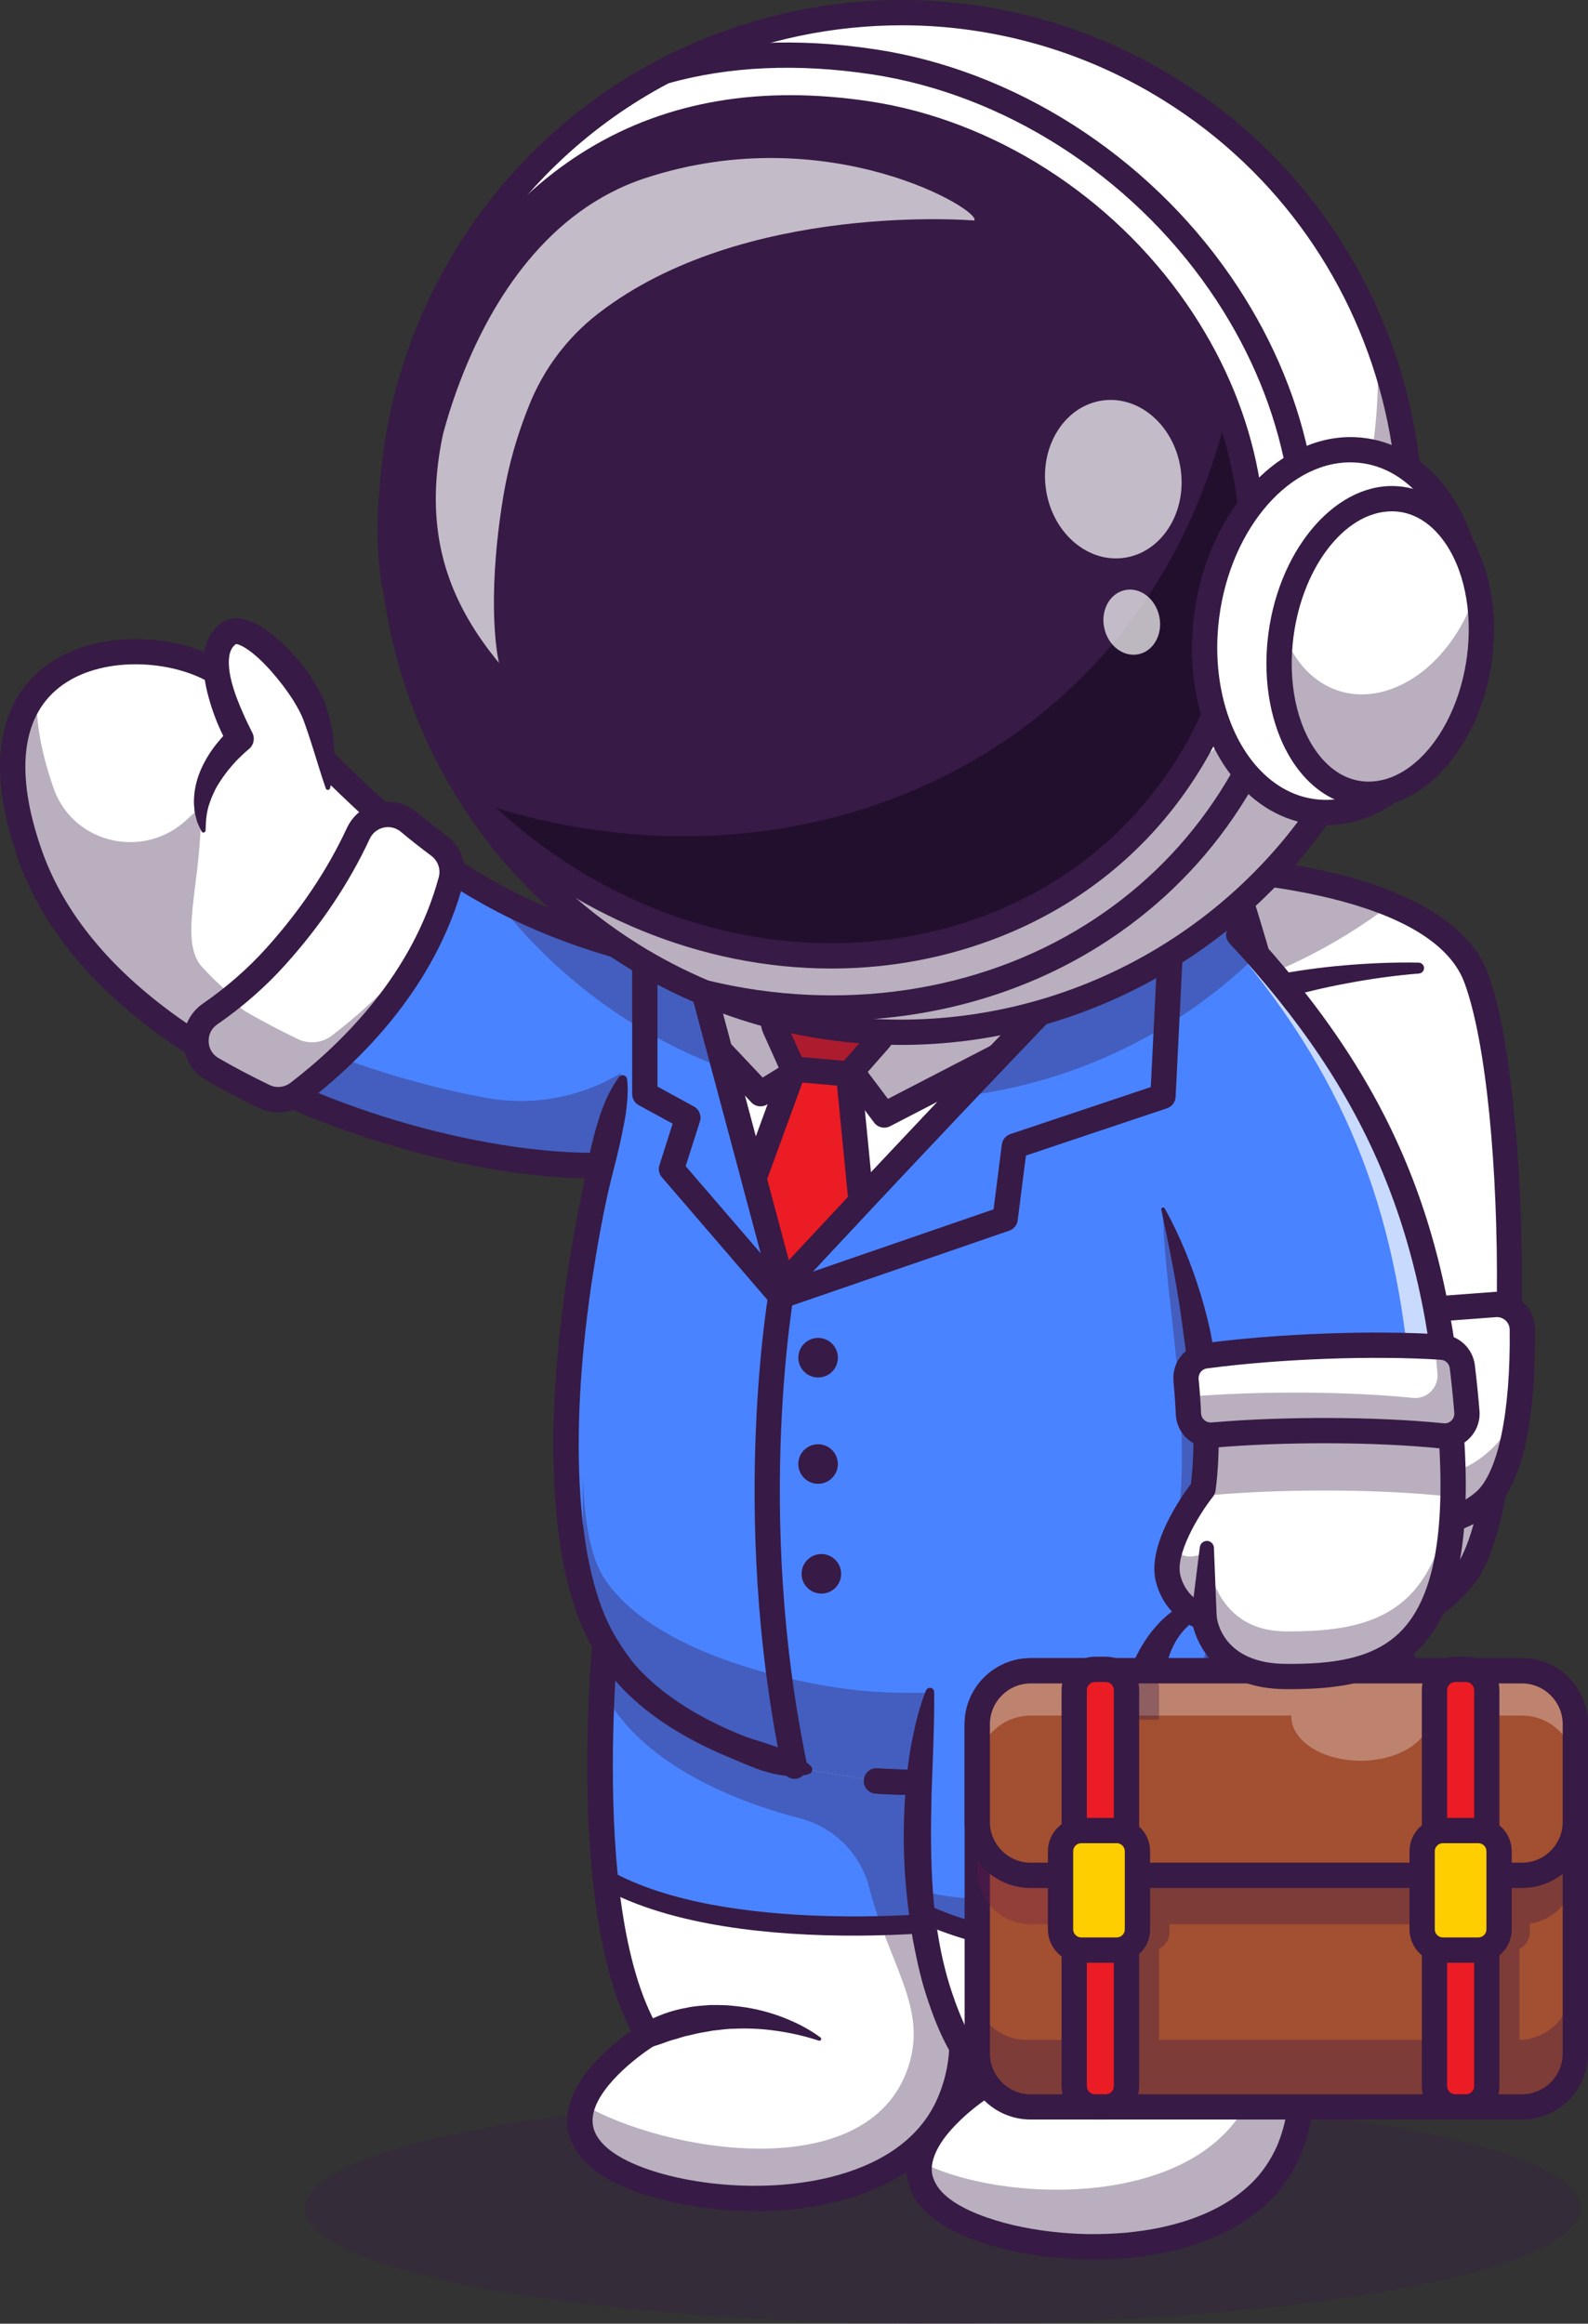 <svg width="41" height="60" viewBox="0 0 41 60" fill="none" xmlns="http://www.w3.org/2000/svg">
<rect x="0" y="0" width="41" height="60" fill="#333333" stroke="none"/>
<g opacity="0.3">
<path d="M24.34 60C33.438 60 40.813 58.667 40.813 57.022C40.813 55.377 33.438 54.043 24.34 54.043C15.242 54.043 7.866 55.377 7.866 57.022C7.866 58.667 15.242 60 24.34 60Z" fill="#371A45"/>
</g>
<path d="M18.591 24.983L17.04 29.899C14.661 30.571 8.709 29.502 4.603 26.671C2.833 25.451 1.406 23.902 0.757 22.025C-1.142 16.533 3.768 16.199 5.658 17.392C7.129 18.32 8.214 19.553 9.539 20.773C11.441 22.523 13.841 24.243 18.591 24.983V24.983Z" fill="white"/>
<g opacity="0.35">
<path d="M17.569 28.222L17.04 29.898C14.661 30.57 8.709 29.502 4.603 26.671C2.833 25.451 1.406 23.902 0.757 22.025C0.053 19.988 0.285 18.661 0.952 17.858C0.913 18.53 1.035 19.346 1.374 20.325C1.384 20.354 1.394 20.383 1.406 20.413C1.943 21.815 3.752 22.19 4.836 21.152C5.046 20.952 5.187 20.851 5.188 20.945C5.199 22.82 4.603 24.295 5.22 24.971C8.54 28.612 15.135 28.845 17.569 28.222Z" fill="#371A45"/>
</g>
<path d="M18.591 24.983L17.876 27.247L17.04 29.898C16.629 30.015 16.111 30.079 15.514 30.091C12.659 30.149 7.999 29.013 4.604 26.671C7.387 25.288 8.847 22.561 9.539 20.773C10.426 21.589 11.422 22.399 12.714 23.107C13.885 23.747 15.299 24.302 17.096 24.703C17.567 24.808 18.065 24.901 18.591 24.984L18.591 24.983Z" fill="#4A83FF"/>
<g opacity="0.35">
<path d="M18.591 24.983L17.04 29.899C14.661 30.571 8.709 29.502 4.603 26.671C5.041 26.454 5.446 26.203 5.82 25.928C7.945 27.145 10.389 27.95 12.538 28.345C15.025 28.803 17.463 27.336 18.224 24.923C18.345 24.944 18.467 24.964 18.591 24.983L18.591 24.983Z" fill="#371A45"/>
</g>
<path d="M15.28 30.426C12.995 30.426 9.878 29.71 7.208 28.5C6.184 28.036 5.245 27.51 4.417 26.938C2.407 25.553 1.072 23.936 0.449 22.132C-0.528 19.305 0.273 17.913 1.117 17.243C2.42 16.209 4.607 16.342 5.833 17.116C6.937 17.813 7.813 18.662 8.74 19.561C9.07 19.881 9.411 20.211 9.765 20.537C10.441 21.159 11.044 21.648 11.663 22.074C13.575 23.395 15.793 24.217 18.641 24.661C18.819 24.689 18.941 24.855 18.913 25.034C18.886 25.212 18.72 25.334 18.541 25.306C15.592 24.846 13.288 23.99 11.292 22.611C10.648 22.167 10.022 21.66 9.323 21.017C8.963 20.686 8.619 20.352 8.286 20.029C7.384 19.155 6.532 18.329 5.484 17.668C4.47 17.027 2.593 16.905 1.523 17.755C0.549 18.527 0.391 19.967 1.066 21.918C1.643 23.588 2.895 25.096 4.788 26.401C5.584 26.951 6.489 27.457 7.477 27.905C11.182 29.585 15.204 30.078 16.951 29.584C17.125 29.535 17.305 29.636 17.354 29.81C17.403 29.983 17.302 30.163 17.129 30.212C16.618 30.357 15.989 30.426 15.28 30.426H15.28Z" fill="#371A45"/>
<path d="M11.644 22.733C10.971 25.223 9.235 27.039 7.697 28.219C7.444 28.413 7.104 28.448 6.817 28.31C6.361 28.091 5.914 27.855 5.479 27.604C4.946 27.296 4.916 26.533 5.423 26.183C6.007 25.779 6.589 25.289 7.124 24.695C8.172 23.528 8.835 22.415 9.249 21.522C9.483 21.018 10.128 20.871 10.555 21.226C10.801 21.43 11.057 21.632 11.325 21.831C11.605 22.039 11.735 22.396 11.643 22.733L11.644 22.733Z" fill="white"/>
<g opacity="0.35">
<path d="M11.122 24.145C10.285 25.923 8.927 27.275 7.698 28.219C7.445 28.413 7.103 28.448 6.817 28.31C6.362 28.09 5.914 27.855 5.479 27.603C4.946 27.295 4.917 26.532 5.423 26.182C5.619 26.047 5.815 25.901 6.008 25.745C6.077 25.897 6.191 26.032 6.351 26.124C6.786 26.375 7.234 26.61 7.689 26.83C7.977 26.968 8.317 26.933 8.57 26.739C9.432 26.077 10.358 25.214 11.122 24.145V24.145Z" fill="#371A45"/>
</g>
<path d="M7.184 28.721C7.012 28.721 6.838 28.682 6.675 28.604C6.205 28.378 5.748 28.137 5.316 27.887C4.969 27.686 4.752 27.326 4.735 26.923C4.719 26.52 4.907 26.143 5.238 25.914C5.852 25.49 6.404 25.006 6.881 24.476C7.755 23.504 8.453 22.464 8.954 21.385C9.108 21.051 9.403 20.813 9.761 20.733C10.117 20.652 10.483 20.741 10.764 20.974C11.02 21.188 11.267 21.382 11.519 21.569C11.912 21.861 12.085 22.351 11.959 22.818C11.243 25.468 9.354 27.359 7.896 28.478C7.686 28.639 7.437 28.721 7.184 28.721L7.184 28.721ZM10.018 21.357C9.98 21.357 9.942 21.361 9.904 21.369C9.745 21.405 9.614 21.511 9.545 21.66C9.017 22.798 8.284 23.892 7.366 24.912C6.855 25.48 6.264 25.998 5.609 26.451C5.461 26.553 5.38 26.715 5.387 26.897C5.394 27.077 5.487 27.232 5.642 27.321C6.06 27.563 6.503 27.796 6.958 28.015C7.136 28.101 7.343 28.079 7.499 27.96C8.877 26.902 10.661 25.121 11.329 22.647C11.384 22.441 11.306 22.224 11.13 22.093C10.869 21.899 10.613 21.697 10.347 21.476C10.253 21.398 10.137 21.357 10.018 21.357V21.357Z" fill="#371A45"/>
<path d="M37.815 40.687C35.939 43.134 31.053 42.286 31.053 42.286L31.01 25.746L31.002 22.405C31.002 22.405 33.789 22.479 35.907 23.355C36.927 23.776 37.792 24.384 38.115 25.258C39.241 28.297 39.357 38.675 37.816 40.687L37.815 40.687Z" fill="white"/>
<g opacity="0.35">
<path d="M38.959 32.159C39.024 35.786 38.681 39.556 37.816 40.686C35.939 43.134 31.053 42.286 31.053 42.286L31.002 22.406C31.002 22.406 31.054 22.407 31.149 22.412L31.188 37.913C31.188 37.913 36.075 38.761 37.951 36.313C38.459 35.649 38.787 34.078 38.958 32.159H38.959Z" fill="#371A45"/>
</g>
<path d="M32.976 42.758C31.896 42.758 31.079 42.622 30.997 42.608C30.82 42.577 30.701 42.408 30.732 42.23C30.762 42.053 30.931 41.934 31.109 41.964C31.155 41.972 35.823 42.749 37.556 40.488C38.985 38.624 38.953 28.461 37.809 25.372C36.901 22.92 31.052 22.733 30.993 22.731C30.813 22.726 30.671 22.576 30.676 22.396C30.681 22.216 30.832 22.077 31.011 22.079C31.27 22.086 37.36 22.281 38.421 25.145C38.966 26.617 39.316 29.918 39.292 33.36C39.279 35.162 39.135 39.502 38.074 40.885C36.882 42.441 34.623 42.758 32.976 42.758H32.976Z" fill="#371A45"/>
<path d="M38.6 33.684L35.27 33.934C34.972 33.957 34.728 34.177 34.674 34.47C34.48 35.545 34.16 38.051 35.205 38.878C36.072 39.565 37.48 39.484 38.306 38.786C39.228 38.004 39.319 35.546 39.304 34.33C39.299 33.951 38.977 33.656 38.6 33.684L38.6 33.684Z" fill="white"/>
<g opacity="0.35">
<path d="M34.675 34.47C34.48 35.545 34.16 38.051 35.205 38.878C36.073 39.565 37.481 39.484 38.306 38.785C38.873 38.304 39.126 37.19 39.233 36.12C39.083 36.654 38.847 37.088 38.554 37.373C36.876 39.005 35.623 37.081 35.623 37.081C35.623 37.081 35.406 37.548 35.232 37.574C34.508 37.685 34.658 35.415 34.762 34.243C34.72 34.31 34.689 34.387 34.675 34.47H34.675Z" fill="#371A45"/>
</g>
<path d="M36.672 39.681C36.065 39.681 35.465 39.5 35.002 39.134C33.859 38.228 34.105 35.787 34.353 34.412C34.433 33.973 34.8 33.642 35.245 33.609L38.575 33.359C38.844 33.339 39.113 33.432 39.312 33.614C39.511 33.796 39.627 34.056 39.63 34.325C39.651 36.026 39.474 38.223 38.516 39.035C38.009 39.464 37.337 39.681 36.672 39.681H36.672ZM38.624 34.01L35.294 34.26C35.145 34.271 35.022 34.382 34.996 34.528C34.623 36.592 34.776 38.122 35.407 38.622C36.132 39.196 37.363 39.156 38.095 38.536C38.674 38.046 39.004 36.475 38.978 34.334C38.977 34.242 38.939 34.157 38.871 34.095C38.804 34.033 38.716 34.003 38.624 34.01V34.01Z" fill="#371A45"/>
<path d="M35.92 36.397C35.957 36.815 35.955 37.214 35.983 37.609C36.008 38.003 36.052 38.393 36.149 38.758C36.245 39.123 36.396 39.463 36.624 39.72C36.849 39.978 37.151 40.141 37.49 40.222H37.491C37.666 40.264 37.774 40.44 37.733 40.616C37.691 40.791 37.515 40.899 37.34 40.858C37.333 40.856 37.325 40.854 37.318 40.852C37.1 40.784 36.885 40.689 36.69 40.56C36.494 40.431 36.32 40.268 36.178 40.085C35.894 39.717 35.745 39.286 35.662 38.87C35.58 38.45 35.561 38.032 35.56 37.623C35.559 37.214 35.585 36.807 35.575 36.421V36.417C35.573 36.322 35.648 36.242 35.744 36.239C35.835 36.237 35.912 36.307 35.92 36.397Z" fill="#371A45"/>
<path d="M36.633 25.138C36.327 25.161 36.014 25.197 35.706 25.239C35.398 25.281 35.091 25.331 34.785 25.389C34.48 25.445 34.176 25.509 33.876 25.582C33.575 25.653 33.279 25.738 32.985 25.826L32.979 25.827C32.806 25.879 32.624 25.781 32.573 25.608C32.521 25.435 32.619 25.252 32.792 25.201C32.802 25.198 32.813 25.195 32.823 25.193C33.139 25.131 33.455 25.074 33.772 25.032C34.089 24.987 34.406 24.952 34.723 24.925C35.04 24.898 35.357 24.878 35.674 24.866C35.992 24.854 36.307 24.849 36.628 24.856C36.706 24.857 36.768 24.922 36.766 24.999C36.765 25.072 36.708 25.131 36.637 25.137L36.633 25.137L36.633 25.138Z" fill="#371A45"/>
<g opacity="0.35">
<path d="M35.907 23.355C34.447 24.465 32.78 25.277 31.01 25.746L31.002 22.405C31.002 22.405 33.789 22.479 35.907 23.355Z" fill="#371A45"/>
</g>
<path d="M24.508 54.304C23.084 57.606 16.986 57.062 15.448 55.696C13.872 54.295 16.721 52.546 16.721 52.546C16.126 51.533 15.8 50.091 15.638 48.57C15.452 46.845 15.475 45.02 15.546 43.612C15.618 42.16 15.743 41.15 15.743 41.15L24.73 36.284C24.724 38.114 24.418 39.679 24.144 40.933C23.56 43.599 23.598 45.65 23.834 47.325C23.949 48.138 24.11 48.863 24.27 49.526C24.721 51.4 25.161 52.788 24.508 54.304Z" fill="white"/>
<path d="M23.834 47.325C23.949 48.138 24.11 48.863 24.27 49.526C20.235 50.234 17.148 49.243 15.638 48.57C15.452 46.845 15.475 45.02 15.546 43.612C15.618 42.16 15.743 41.15 15.743 41.15L24.73 36.284C24.724 38.114 24.418 39.679 24.144 40.933C23.56 43.599 23.598 45.65 23.834 47.325Z" fill="#4A83FF"/>
<g opacity="0.35">
<path d="M24.025 41.51C23.989 41.699 23.956 41.885 23.925 42.068C23.955 41.885 23.988 41.699 24.025 41.51Z" fill="#371A45"/>
</g>
<path d="M19.499 57.091C17.678 57.091 15.964 56.59 15.232 55.94C14.804 55.559 14.609 55.118 14.652 54.628C14.739 53.647 15.782 52.799 16.292 52.44C14.486 48.909 15.379 41.435 15.419 41.111C15.441 40.932 15.604 40.804 15.783 40.827C15.962 40.849 16.089 41.012 16.067 41.191C16.057 41.27 15.113 49.169 17.003 52.381C17.093 52.534 17.044 52.731 16.892 52.824C16.473 53.083 15.37 53.921 15.302 54.686C15.278 54.963 15.397 55.213 15.665 55.451C16.536 56.225 19.124 56.732 21.284 56.252C22.307 56.024 23.645 55.479 24.208 54.174C24.761 52.892 24.472 51.716 24.071 50.088C23.537 47.918 22.873 45.217 23.825 40.864C24.122 39.505 24.398 38.01 24.404 36.283C24.404 36.103 24.55 35.957 24.73 35.957H24.731C24.911 35.958 25.057 36.104 25.056 36.285C25.05 38.074 24.767 39.61 24.462 41.004C23.543 45.208 24.187 47.828 24.705 49.932C25.12 51.618 25.448 52.95 24.808 54.433C24.276 55.666 23.106 56.516 21.425 56.889C20.796 57.029 20.141 57.092 19.499 57.092V57.091Z" fill="#371A45"/>
<path d="M22.029 49.98C20.047 49.98 17.343 49.759 15.512 48.729C15.394 48.663 15.353 48.514 15.419 48.396C15.485 48.278 15.634 48.236 15.752 48.302C18.752 49.989 24.477 49.376 24.534 49.37C24.669 49.355 24.79 49.451 24.805 49.586C24.82 49.72 24.723 49.841 24.588 49.856C24.488 49.867 23.442 49.98 22.029 49.98Z" fill="#371A45"/>
<g opacity="0.35">
<path d="M15.411 33.194C15.2 35.1 15.077 36.751 15.051 38.129C15.017 36.846 15.141 35.19 15.411 33.194Z" fill="#371A45"/>
</g>
<g opacity="0.35">
<path d="M34.317 35.567C34.308 34.827 34.263 34.032 34.18 33.191C34.283 34.046 34.328 34.842 34.317 35.567Z" fill="#371A45"/>
</g>
<path d="M22.63 45.986C25.86 46.213 28.315 45.211 29.155 44.837C31.312 43.877 32.97 42.134 33.781 39.835C35.034 36.283 34.133 28.432 30.732 19.518L19.676 18.814C14.645 28.432 13.528 38.953 15.601 42.414C15.81 42.763 16.04 43.099 16.328 43.397C17.513 44.621 19.388 45.342 20.905 45.704" fill="white"/>
<path d="M34.285 37.005C34.218 38.124 34.048 39.077 33.781 39.835C32.97 42.134 31.311 43.877 29.154 44.837C28.314 45.21 25.86 46.213 22.629 45.986L20.904 45.704C19.388 45.343 17.513 44.621 16.328 43.397C16.04 43.099 15.811 42.762 15.602 42.413C14.344 40.313 14.261 35.613 15.514 30.091C15.777 28.93 15.966 27.78 16.35 26.563C16.539 25.963 16.876 25.311 17.096 24.702C17.798 22.747 18.656 20.762 19.675 18.814L30.731 19.518C31.404 21.282 31.98 23.004 32.459 24.659C32.46 24.661 32.46 24.662 32.46 24.663C33.888 29.588 34.472 33.922 34.285 37.005L34.285 37.005Z" fill="#4A83FF"/>
<path d="M16.192 27.87C16.206 27.989 16.208 28.104 16.205 28.218C16.203 28.332 16.193 28.444 16.182 28.555C16.162 28.777 16.116 28.993 16.073 29.209C15.99 29.641 15.876 30.066 15.77 30.493C15.663 30.92 15.577 31.352 15.498 31.784C15.417 32.216 15.347 32.651 15.28 33.085C15.025 34.822 14.881 36.581 14.966 38.323C15.011 39.191 15.113 40.059 15.334 40.883C15.446 41.293 15.585 41.694 15.777 42.058C15.871 42.234 15.985 42.422 16.102 42.595C16.22 42.769 16.345 42.933 16.482 43.084C17.044 43.688 17.77 44.164 18.541 44.535C18.734 44.628 18.93 44.715 19.13 44.796C19.329 44.878 19.536 44.939 19.742 45.003C19.948 45.068 20.151 45.14 20.35 45.229C20.45 45.275 20.549 45.323 20.645 45.384C20.741 45.446 20.838 45.509 20.93 45.598L20.933 45.602C20.982 45.649 20.983 45.728 20.936 45.777C20.92 45.793 20.9 45.804 20.879 45.81C20.634 45.876 20.4 45.871 20.174 45.838C19.948 45.803 19.728 45.742 19.515 45.661C19.302 45.581 19.094 45.487 18.883 45.401C18.672 45.314 18.463 45.222 18.257 45.122C17.435 44.724 16.647 44.219 15.998 43.522C15.837 43.343 15.693 43.154 15.562 42.961C15.431 42.767 15.314 42.576 15.199 42.361C14.977 41.939 14.825 41.497 14.704 41.053C14.465 40.162 14.361 39.257 14.314 38.356C14.226 36.552 14.375 34.758 14.635 32.988C14.702 32.546 14.774 32.104 14.857 31.665C14.896 31.445 14.939 31.226 14.984 31.007L15.111 30.348C15.194 29.909 15.285 29.471 15.416 29.043C15.542 28.614 15.701 28.193 15.982 27.811C16.02 27.759 16.093 27.748 16.145 27.786C16.171 27.805 16.187 27.834 16.191 27.865L16.192 27.87L16.192 27.87Z" fill="#371A45"/>
<path d="M23.585 46.346C23.266 46.346 22.94 46.335 22.606 46.312C22.427 46.299 22.291 46.143 22.304 45.963C22.316 45.784 22.471 45.648 22.652 45.661C25.4 45.854 27.633 45.157 29.022 44.539C31.129 43.601 32.71 41.892 33.473 39.726C34.57 36.616 34.071 29.269 30.501 19.83L19.655 19.14C19.475 19.128 19.338 18.973 19.35 18.793C19.362 18.613 19.517 18.477 19.696 18.488L30.752 19.192C30.88 19.2 30.991 19.282 31.036 19.401C34.237 27.789 35.464 36.044 34.089 39.943C33.265 42.28 31.559 44.124 29.287 45.135C27.999 45.708 26.019 46.346 23.585 46.346L23.585 46.346Z" fill="#371A45"/>
<path d="M23.585 46.346C23.266 46.346 22.94 46.335 22.607 46.312C22.427 46.299 22.291 46.143 22.304 45.963C22.317 45.783 22.471 45.648 22.652 45.66C25.401 45.853 27.633 45.157 29.022 44.538C31.128 43.601 32.709 41.892 33.473 39.726C34.682 36.297 33.772 29.194 31.154 21.632C31.095 21.462 31.185 21.276 31.355 21.217C31.525 21.158 31.711 21.248 31.77 21.418C34.434 29.112 35.344 36.383 34.088 39.943C33.264 42.28 31.559 44.123 29.287 45.135C27.998 45.708 26.018 46.346 23.584 46.346L23.585 46.346Z" fill="#371A45"/>
<path d="M21.137 52.69C20.777 52.572 20.407 52.488 20.039 52.437C19.671 52.383 19.303 52.367 18.942 52.384C18.761 52.384 18.583 52.416 18.405 52.432C18.229 52.467 18.053 52.487 17.881 52.534C17.796 52.558 17.707 52.569 17.623 52.596C17.539 52.624 17.454 52.649 17.369 52.672C17.282 52.694 17.2 52.727 17.116 52.758C17.032 52.787 16.948 52.816 16.861 52.841L16.83 52.85C16.658 52.902 16.476 52.804 16.425 52.631C16.38 52.48 16.449 52.322 16.583 52.251C16.943 52.058 17.333 51.907 17.739 51.84C17.94 51.794 18.146 51.787 18.35 51.771C18.452 51.768 18.555 51.773 18.657 51.775C18.759 51.775 18.86 51.785 18.961 51.796C19.365 51.834 19.76 51.924 20.134 52.06C20.508 52.198 20.865 52.373 21.183 52.609C21.204 52.624 21.209 52.654 21.193 52.675C21.181 52.691 21.16 52.697 21.141 52.691L21.137 52.69Z" fill="#371A45"/>
<g opacity="0.35">
<path d="M34.317 35.567C34.3 36.813 30.027 30.362 30.027 31.217C30.027 33.095 30.646 35.907 30.49 38.473C30.45 39.132 30.388 39.758 30.326 40.317C30.187 41.567 29.85 42.489 29.155 42.743C28.413 43.014 26.41 43.687 23.727 43.711C23.372 43.715 23.006 43.707 22.63 43.685C21.053 43.595 17.383 42.888 15.854 41.09C15.762 40.982 15.677 40.871 15.602 40.755C15.265 40.237 15.085 39.352 15.052 38.129C15.012 40.189 15.188 41.639 15.602 42.414C15.607 42.425 15.614 42.435 15.62 42.445C15.594 42.785 15.568 43.178 15.546 43.611C15.563 43.65 15.582 43.688 15.602 43.724C16.538 45.478 18.806 46.474 20.652 46.95C21.521 47.175 22.209 47.85 22.436 48.72C22.971 50.782 23.954 51.838 23.452 53.366C22.425 56.487 17.128 55.559 15.049 54.333C14.894 54.778 14.952 55.254 15.448 55.696C16.987 57.062 23.084 57.605 24.508 54.304C25.394 52.251 24.273 50.433 23.835 47.325C23.808 47.139 23.785 46.949 23.764 46.753C23.759 46.708 23.754 46.661 23.75 46.615C23.745 46.566 23.741 46.517 23.736 46.466C23.731 46.409 23.727 46.352 23.721 46.293C23.715 46.206 23.709 46.117 23.703 46.028C23.703 46.024 23.703 46.021 23.702 46.018C26.398 45.992 28.411 45.168 29.155 44.836C31.312 43.876 32.971 42.134 33.781 39.835C34.157 38.77 34.339 37.318 34.317 35.567H34.317Z" fill="#371A45"/>
</g>
<path d="M33.266 55.534C31.841 58.836 25.744 58.293 24.206 56.926C22.63 55.525 25.479 53.776 25.479 53.776C24.475 52.602 23.999 50.986 23.803 49.39C23.446 46.489 24.014 43.652 24.014 43.652L33.487 37.514C33.481 39.345 33.176 40.91 32.901 42.165C32.208 45.336 32.392 47.637 32.746 49.471C33.239 52.038 34.061 53.692 33.266 55.534Z" fill="white"/>
<path d="M32.901 42.165C32.208 45.336 32.392 47.637 32.746 49.471C27.293 51.382 23.892 49.441 23.803 49.39C23.446 46.489 24.014 43.652 24.014 43.652L27.618 40.836L33.487 37.514C33.481 39.345 33.176 40.91 32.901 42.165Z" fill="#4A83FF"/>
<g opacity="0.35">
<path d="M32.901 42.165C32.207 45.336 32.392 47.637 32.745 49.471C27.293 51.382 23.892 49.441 23.802 49.39C23.778 49.195 23.759 48.999 23.743 48.806C23.758 48.81 23.773 48.814 23.788 48.818C27.248 49.769 30.745 47.342 31.034 43.764C31.101 42.932 31.231 42.028 31.448 41.039C31.616 40.273 31.794 39.393 31.91 38.407L33.487 37.514C33.481 39.345 33.175 40.91 32.901 42.165Z" fill="#371A45"/>
</g>
<g opacity="0.35">
<path d="M32.901 42.183C31.237 49.791 34.628 52.393 33.265 55.554C31.841 58.855 25.743 58.312 24.205 56.945C23.792 56.578 23.683 56.187 23.748 55.81C25.817 56.903 31.003 57.09 32.302 54.079C32.771 52.992 29.937 50.878 29.918 48.515C29.902 46.535 30.456 44.512 31.036 42.946C31.503 41.686 31.79 37.763 34.311 36.389C34.276 37.733 34.108 38.869 33.809 39.75C33.664 39.797 33.5 39.844 33.32 39.892C33.206 40.741 33.048 41.507 32.9 42.183H32.901Z" fill="#371A45"/>
</g>
<path d="M24.12 43.692C24.126 44.573 24.082 45.438 24.052 46.301C24.031 47.164 24.025 48.026 24.089 48.882C24.119 49.31 24.174 49.735 24.251 50.154C24.327 50.574 24.427 50.988 24.559 51.39C24.691 51.79 24.842 52.185 25.04 52.552C25.235 52.921 25.463 53.268 25.727 53.584C25.844 53.723 25.825 53.931 25.686 54.047C25.675 54.057 25.664 54.065 25.652 54.073L25.65 54.074C25.525 54.153 25.388 54.25 25.262 54.346C25.135 54.443 25.011 54.545 24.894 54.652C24.661 54.866 24.443 55.097 24.286 55.346C24.129 55.594 24.034 55.859 24.061 56.091C24.089 56.32 24.232 56.543 24.454 56.726C24.671 56.906 24.952 57.052 25.244 57.169C25.538 57.287 25.847 57.379 26.162 57.455C26.795 57.6 27.448 57.675 28.101 57.687C28.427 57.69 28.753 57.678 29.078 57.65C29.401 57.616 29.723 57.573 30.038 57.501C30.666 57.361 31.274 57.135 31.794 56.79C32.051 56.615 32.288 56.415 32.488 56.184C32.685 55.951 32.845 55.691 32.97 55.413C33.214 54.838 33.307 54.217 33.257 53.58C33.213 52.944 33.062 52.297 32.904 51.644C32.744 50.99 32.576 50.329 32.445 49.655C32.312 48.982 32.212 48.299 32.157 47.612C32.102 46.925 32.091 46.234 32.122 45.547C32.153 44.859 32.224 44.174 32.325 43.495C32.429 42.819 32.578 42.139 32.714 41.49C32.849 40.834 32.925 40.172 33.018 39.515C33.112 38.857 33.194 38.203 33.378 37.533V37.532C33.395 37.472 33.457 37.437 33.517 37.454C33.557 37.465 33.586 37.496 33.596 37.534C33.773 38.216 33.77 38.912 33.706 39.596C33.643 40.282 33.488 40.953 33.354 41.621C33.212 42.293 33.072 42.935 32.97 43.594C32.872 44.252 32.803 44.913 32.774 45.575C32.711 46.901 32.824 48.225 33.085 49.529C33.212 50.182 33.376 50.831 33.538 51.49C33.696 52.149 33.858 52.824 33.908 53.537C33.935 53.892 33.925 54.258 33.869 54.619C33.813 54.98 33.712 55.335 33.57 55.67C33.42 56.009 33.222 56.328 32.983 56.611C32.74 56.892 32.456 57.13 32.155 57.334C31.547 57.737 30.866 57.985 30.179 58.139C29.834 58.218 29.486 58.264 29.138 58.301C28.789 58.331 28.44 58.344 28.091 58.34C27.393 58.328 26.698 58.249 26.014 58.091C25.672 58.01 25.333 57.909 25 57.775C24.668 57.64 24.338 57.477 24.033 57.226C23.994 57.196 23.959 57.161 23.923 57.126C23.888 57.091 23.852 57.059 23.818 57.021C23.753 56.942 23.686 56.865 23.632 56.773C23.52 56.596 23.437 56.385 23.413 56.164C23.387 55.944 23.42 55.725 23.481 55.53C23.543 55.335 23.633 55.158 23.735 54.997C23.94 54.675 24.192 54.411 24.456 54.169C24.588 54.049 24.725 53.936 24.866 53.828C25.009 53.72 25.147 53.62 25.308 53.519L25.231 54.009C24.931 53.652 24.676 53.263 24.461 52.856C24.243 52.451 24.08 52.023 23.938 51.591C23.794 51.16 23.693 50.718 23.606 50.277C23.561 50.056 23.528 49.833 23.494 49.611C23.466 49.389 23.435 49.166 23.414 48.943C23.32 48.051 23.309 47.155 23.378 46.267C23.41 45.822 23.462 45.38 23.548 44.943C23.635 44.505 23.738 44.073 23.907 43.651C23.93 43.594 23.994 43.566 24.051 43.589C24.094 43.606 24.12 43.647 24.12 43.691V43.693V43.692Z" fill="#371A45"/>
<path d="M28.224 50.513C26.771 50.513 25.164 50.295 23.697 49.61C23.575 49.553 23.522 49.407 23.579 49.284C23.636 49.162 23.782 49.109 23.904 49.166C27.682 50.93 32.63 49.395 32.679 49.379C32.808 49.339 32.946 49.41 32.986 49.539C33.027 49.668 32.956 49.805 32.827 49.846C32.695 49.888 30.682 50.513 28.224 50.513Z" fill="#371A45"/>
<path d="M30.394 54.422C30.332 54.422 30.269 54.404 30.213 54.367C30.131 54.312 28.193 53.063 25.6 54.099C25.433 54.166 25.243 54.084 25.176 53.916C25.109 53.749 25.191 53.559 25.358 53.492C28.282 52.324 30.483 53.762 30.576 53.824C30.726 53.924 30.766 54.127 30.665 54.277C30.602 54.371 30.499 54.422 30.394 54.422L30.394 54.422Z" fill="#371A45"/>
<path d="M35.848 43.226C35.851 43.222 35.849 43.198 35.848 43.183L35.842 43.129C35.837 43.092 35.83 43.054 35.823 43.016C35.808 42.941 35.787 42.866 35.764 42.792C35.717 42.643 35.65 42.502 35.573 42.367C35.414 42.101 35.191 41.875 34.914 41.733C34.845 41.697 34.774 41.669 34.692 41.637C34.613 41.604 34.532 41.577 34.451 41.549C34.289 41.494 34.125 41.447 33.959 41.407C33.793 41.366 33.625 41.336 33.457 41.313C33.291 41.291 33.114 41.278 32.961 41.28H32.954H32.945C32.792 41.279 32.615 41.295 32.449 41.317C32.282 41.342 32.114 41.374 31.949 41.416C31.783 41.457 31.619 41.505 31.458 41.562C31.378 41.59 31.297 41.619 31.219 41.652C31.137 41.684 31.067 41.713 30.999 41.75C30.726 41.892 30.511 42.121 30.354 42.383C30.279 42.517 30.215 42.658 30.17 42.805C30.148 42.879 30.128 42.953 30.114 43.028C30.107 43.065 30.101 43.102 30.097 43.138L30.091 43.192C30.091 43.207 30.089 43.231 30.092 43.233C30.474 43.421 30.631 43.883 30.443 44.265C30.255 44.647 29.793 44.804 29.411 44.615C29.067 44.446 28.906 44.054 29.015 43.698L29.214 43.05C29.226 43.008 29.235 42.99 29.246 42.963L29.277 42.889C29.298 42.842 29.32 42.796 29.343 42.75C29.388 42.659 29.436 42.571 29.488 42.486C29.592 42.315 29.706 42.151 29.839 42.002C30.099 41.701 30.431 41.453 30.803 41.312C30.894 41.275 30.991 41.247 31.076 41.224C31.163 41.2 31.25 41.177 31.338 41.155C31.514 41.112 31.69 41.073 31.868 41.041C32.046 41.01 32.224 40.98 32.405 40.962C32.588 40.944 32.762 40.929 32.96 40.935H32.944C33.143 40.93 33.316 40.947 33.499 40.967C33.679 40.986 33.857 41.017 34.035 41.05C34.212 41.083 34.388 41.124 34.563 41.169C34.65 41.191 34.737 41.215 34.824 41.24C34.908 41.263 35.004 41.291 35.094 41.329C35.462 41.47 35.786 41.721 36.044 42.019C36.175 42.167 36.286 42.33 36.388 42.499C36.439 42.584 36.486 42.672 36.53 42.762C36.552 42.807 36.574 42.852 36.594 42.9L36.624 42.972C36.635 42.999 36.644 43.017 36.656 43.057L36.766 43.417C36.852 43.699 36.693 43.998 36.41 44.084C36.128 44.171 35.829 44.012 35.743 43.729C35.688 43.549 35.735 43.359 35.848 43.225L35.848 43.226Z" fill="#371A45"/>
<path d="M39.128 54.402H26.777C25.923 54.402 25.232 53.71 25.232 52.856V44.688C25.232 43.834 25.923 43.142 26.777 43.142H39.128C39.982 43.142 40.673 43.834 40.673 44.688V52.856C40.673 53.71 39.982 54.402 39.128 54.402Z" fill="#A34F31"/>
<path d="M39.295 54.728H26.611C25.67 54.728 24.905 53.963 24.905 53.022V44.522C24.905 43.58 25.67 42.815 26.611 42.815H39.295C40.235 42.815 41 43.581 41 44.522V53.022C41 53.963 40.235 54.728 39.295 54.728ZM26.611 43.468C26.03 43.468 25.558 43.94 25.558 44.522V53.022C25.558 53.603 26.03 54.076 26.611 54.076H39.295C39.875 54.076 40.347 53.603 40.347 53.022V44.522C40.347 43.941 39.875 43.468 39.295 43.468H26.611Z" fill="#371A45"/>
<g opacity="0.35">
<path d="M39.498 49.892V49.669C40.163 49.57 40.674 48.998 40.674 48.304V45.783C40.674 45.021 40.056 44.403 39.295 44.403H28.576V52.673H26.514C25.752 52.673 25.135 52.056 25.135 51.294V53.023C25.135 53.784 25.752 54.402 26.514 54.402H39.198C39.96 54.402 40.577 53.784 40.577 53.023V51.294C40.577 52.046 39.977 52.657 39.228 52.673V50.32C39.388 50.243 39.498 50.08 39.498 49.892V49.892ZM37.879 52.674H29.925V50.32C30.085 50.243 30.195 50.08 30.195 49.892V49.684H37.879V52.674Z" fill="#371A45"/>
</g>
<g opacity="0.3">
<path d="M28.576 44.403V49.684H26.611C25.849 49.684 25.232 49.067 25.232 48.305V45.783C25.232 45.021 25.849 44.403 26.611 44.403H28.576Z" fill="#6B184E"/>
</g>
<path d="M40.674 44.522V47.043C40.674 47.805 40.057 48.422 39.295 48.422H26.611C25.849 48.422 25.232 47.805 25.232 47.043V44.522C25.232 43.759 25.849 43.141 26.611 43.141H39.295C40.057 43.141 40.674 43.759 40.674 44.522Z" fill="#A34F31"/>
<g opacity="0.3">
<path d="M40.674 44.521V45.679C40.674 44.917 40.056 44.298 39.295 44.298H36.92C36.92 44.304 36.92 44.31 36.92 44.316C36.92 44.95 36.118 45.464 35.13 45.464C34.141 45.464 33.34 44.95 33.34 44.316C33.34 44.31 33.34 44.304 33.34 44.298H26.611C25.849 44.298 25.232 44.917 25.232 45.679V44.521C25.232 43.759 25.849 43.141 26.611 43.141H39.295C40.056 43.141 40.674 43.759 40.674 44.521Z" fill="white"/>
</g>
<path d="M39.295 48.749H26.611C25.67 48.749 24.905 47.983 24.905 47.043V44.522C24.905 43.58 25.67 42.815 26.611 42.815H39.295C40.235 42.815 41 43.581 41 44.522V47.043C41 47.983 40.235 48.749 39.295 48.749ZM26.611 43.468C26.03 43.468 25.558 43.94 25.558 44.522V47.043C25.558 47.623 26.03 48.096 26.611 48.096H39.295C39.875 48.096 40.347 47.623 40.347 47.043V44.522C40.347 43.941 39.875 43.468 39.295 43.468H26.611Z" fill="#371A45"/>
<path d="M28.552 54.402H28.268C27.975 54.402 27.735 54.162 27.735 53.869V43.638C27.735 43.344 27.975 43.105 28.268 43.105H28.552C28.845 43.105 29.084 43.344 29.084 43.638V53.869C29.084 54.162 28.845 54.402 28.552 54.402Z" fill="#BF943D"/>
<g opacity="0.35">
<path d="M29.925 43.581V44.403H28.575V43.581C28.575 43.319 28.79 43.105 29.051 43.105H29.45C29.711 43.105 29.925 43.319 29.925 43.581Z" fill="#371A45"/>
</g>
<g opacity="0.3">
<path d="M28.576 47.295V50.355C28.366 50.305 28.21 50.116 28.21 49.892V47.758C28.21 47.534 28.366 47.345 28.576 47.295Z" fill="#6B184E"/>
</g>
<path d="M28.552 54.402H28.268C27.975 54.402 27.735 54.162 27.735 53.869V43.638C27.735 43.344 27.975 43.105 28.268 43.105H28.552C28.845 43.105 29.084 43.344 29.084 43.638V53.869C29.084 54.162 28.845 54.402 28.552 54.402Z" fill="#EC1C24"/>
<path d="M37.853 54.402H37.569C37.276 54.402 37.036 54.162 37.036 53.869V43.638C37.036 43.344 37.276 43.105 37.569 43.105H37.853C38.146 43.105 38.386 43.344 38.386 43.638V53.869C38.386 54.162 38.146 54.402 37.853 54.402Z" fill="#EC1C24"/>
<path d="M28.552 54.728H28.268C27.794 54.728 27.408 54.343 27.408 53.869V43.638C27.408 43.164 27.794 42.778 28.268 42.778H28.552C29.025 42.778 29.411 43.164 29.411 43.638V53.869C29.411 54.343 29.025 54.728 28.552 54.728ZM28.268 43.431C28.156 43.431 28.061 43.526 28.061 43.638V53.869C28.061 53.981 28.156 54.075 28.268 54.075H28.552C28.663 54.075 28.758 53.981 28.758 53.869V43.638C28.758 43.526 28.663 43.431 28.552 43.431H28.268Z" fill="#371A45"/>
<path d="M37.853 54.728H37.569C37.095 54.728 36.71 54.343 36.71 53.869V43.638C36.71 43.164 37.095 42.778 37.569 42.778H37.853C38.327 42.778 38.712 43.164 38.712 43.638V53.869C38.712 54.343 38.327 54.728 37.853 54.728ZM37.569 43.431C37.457 43.431 37.363 43.526 37.363 43.638V53.869C37.363 53.981 37.457 54.075 37.569 54.075H37.853C37.965 54.075 38.06 53.981 38.06 53.869V43.638C38.06 43.526 37.965 43.431 37.853 43.431H37.569Z" fill="#371A45"/>
<path d="M38.171 50.353H37.251C36.958 50.353 36.718 50.113 36.718 49.82V47.8C36.718 47.507 36.958 47.267 37.251 47.267H38.171C38.464 47.267 38.704 47.507 38.704 47.8V49.82C38.704 50.113 38.464 50.353 38.171 50.353Z" fill="#FFCE00"/>
<path d="M38.171 50.679H37.251C36.777 50.679 36.392 50.294 36.392 49.82V47.8C36.392 47.326 36.777 46.94 37.251 46.94H38.171C38.645 46.94 39.03 47.326 39.03 47.8V49.82C39.03 50.294 38.645 50.679 38.171 50.679ZM37.251 47.593C37.139 47.593 37.044 47.688 37.044 47.8V49.82C37.044 49.932 37.139 50.026 37.251 50.026H38.171C38.283 50.026 38.378 49.932 38.378 49.82V47.8C38.378 47.688 38.283 47.593 38.171 47.593H37.251Z" fill="#371A45"/>
<path d="M28.822 50.368H27.902C27.608 50.368 27.369 50.128 27.369 49.835V47.815C27.369 47.521 27.608 47.282 27.902 47.282H28.822C29.115 47.282 29.355 47.521 29.355 47.815V49.835C29.355 50.128 29.115 50.368 28.822 50.368Z" fill="#FFCE00"/>
<path d="M28.834 50.679H27.914C27.441 50.679 27.055 50.294 27.055 49.82V47.8C27.055 47.326 27.441 46.94 27.914 46.94H28.834C29.308 46.94 29.694 47.326 29.694 47.8V49.82C29.694 50.294 29.308 50.679 28.834 50.679ZM27.914 47.593C27.802 47.593 27.708 47.688 27.708 47.8V49.82C27.708 49.932 27.802 50.026 27.914 50.026H28.834C28.947 50.026 29.041 49.932 29.041 49.82V47.8C29.041 47.688 28.947 47.593 28.834 47.593H27.914Z" fill="#371A45"/>
<path d="M37.514 38.584C37.447 42.788 35.571 43.301 33.199 43.289C31.219 43.279 31.087 41.761 31.087 41.761C31.087 41.761 30.36 41.577 30.157 40.748C29.973 39.999 30.751 38.863 30.989 38.537C31.033 38.478 31.059 38.446 31.059 38.446C31.059 38.446 31.14 37.95 31.141 37.095C31.141 36.929 31.138 36.749 31.131 36.556C31.081 35.252 30.837 33.368 30.026 31.217L31.983 24.135C35.452 27.874 37.002 31.401 37.421 36.383C37.441 36.609 37.458 36.838 37.472 37.07C37.479 37.181 37.485 37.293 37.491 37.406C37.513 37.828 37.521 38.22 37.514 38.584L37.514 38.584Z" fill="white"/>
<g opacity="0.35">
<path d="M37.514 38.584C37.447 42.788 35.571 43.301 33.199 43.289C31.219 43.279 31.087 41.761 31.087 41.761C31.087 41.761 30.36 41.577 30.157 40.748C30.092 40.484 30.146 40.173 30.255 39.865C30.53 40.455 31.16 40.06 31.16 40.06C31.16 40.06 31.219 42.114 33.199 42.124C35.512 42.136 37.354 41.648 37.506 37.726C37.517 38.028 37.52 38.314 37.515 38.584L37.514 38.584Z" fill="#371A45"/>
</g>
<path d="M37.473 37.07C35.173 36.934 32.376 37.037 31.141 37.096C31.142 35.803 30.957 33.687 30.027 31.218L30.661 27.909L31.983 24.135C35.61 28.044 37.139 31.721 37.472 37.07H37.473Z" fill="#4A83FF"/>
<g opacity="0.7">
<path d="M37.472 37.07C35.173 36.934 32.376 37.037 31.141 37.096C31.141 36.879 31.136 36.64 31.122 36.38C32.544 36.329 34.659 36.288 36.467 36.395C36.163 31.506 34.859 28.014 31.868 24.465L31.983 24.135C35.61 28.044 37.139 31.721 37.472 37.07H37.472Z" fill="white"/>
</g>
<path d="M30.764 35.887C30.696 35.502 30.649 35.116 30.596 34.73C30.541 34.344 30.494 33.956 30.431 33.568C30.37 33.181 30.301 32.793 30.224 32.405C30.149 32.016 30.064 31.628 29.983 31.234C29.978 31.209 29.994 31.184 30.019 31.178C30.04 31.174 30.06 31.184 30.07 31.201C30.268 31.553 30.44 31.919 30.596 32.292C30.75 32.666 30.887 33.048 31.004 33.436C31.121 33.825 31.225 34.219 31.294 34.619C31.364 35.02 31.413 35.425 31.414 35.833C31.414 36.014 31.267 36.16 31.086 36.16C30.924 36.16 30.79 36.043 30.764 35.889L30.763 35.887L30.764 35.887Z" fill="#371A45"/>
<path d="M33.283 43.616C33.254 43.616 33.226 43.616 33.198 43.615C31.418 43.607 30.931 42.482 30.804 42.003C30.519 41.873 30.016 41.547 29.84 40.825C29.615 39.908 30.494 38.652 30.748 38.315C30.777 38.08 30.855 37.324 30.788 36.223C30.776 36.043 30.913 35.889 31.093 35.878C31.273 35.867 31.428 36.004 31.439 36.184C31.525 37.597 31.387 38.462 31.381 38.499C31.372 38.553 31.349 38.604 31.315 38.648C30.921 39.149 30.344 40.142 30.474 40.67C30.625 41.289 31.148 41.44 31.17 41.446C31.302 41.482 31.4 41.597 31.412 41.733C31.425 41.856 31.585 42.955 33.201 42.963C34.323 42.969 35.459 42.867 36.194 42.095C36.97 41.281 37.288 39.753 37.166 37.424C36.878 31.915 35.358 28.252 31.744 24.358C31.621 24.225 31.629 24.019 31.761 23.896C31.893 23.773 32.1 23.781 32.222 23.913C35.952 27.932 37.521 31.711 37.818 37.389C37.951 39.943 37.586 41.581 36.667 42.546C35.781 43.475 34.522 43.615 33.283 43.616Z" fill="#371A45"/>
<path d="M31.342 39.966L31.412 41.724V41.73C31.419 41.911 31.278 42.063 31.098 42.071C30.917 42.078 30.764 41.937 30.757 41.756C30.757 41.739 30.758 41.719 30.759 41.703L30.978 39.948C30.991 39.848 31.082 39.777 31.182 39.789C31.272 39.801 31.338 39.876 31.342 39.964V39.966L31.342 39.966Z" fill="#371A45"/>
<path d="M5.256 21.451C4.873 20.143 6.199 19.073 6.199 19.073C6.199 19.073 5.003 16.922 5.935 16.339C6.435 16.026 7.821 17.499 8.143 18.463C8.465 19.428 8.465 20.355 8.465 20.355" fill="white"/>
<path d="M5.204 21.466C5.177 21.414 5.15 21.36 5.126 21.304C5.114 21.276 5.101 21.248 5.09 21.219C5.081 21.19 5.073 21.16 5.066 21.131C5.052 21.071 5.033 21.01 5.024 20.949L5.008 20.762C5 20.511 5.044 20.256 5.128 20.019C5.214 19.783 5.334 19.562 5.476 19.36C5.547 19.259 5.624 19.163 5.705 19.07C5.745 19.023 5.789 18.979 5.833 18.934C5.879 18.889 5.919 18.849 5.978 18.799L5.891 19.244C5.711 18.921 5.574 18.602 5.461 18.257C5.352 17.913 5.261 17.556 5.252 17.156C5.249 16.957 5.273 16.74 5.367 16.52C5.388 16.465 5.424 16.412 5.453 16.359C5.492 16.31 5.525 16.256 5.572 16.213L5.64 16.148L5.715 16.092C5.749 16.062 5.858 15.998 5.939 15.984C6.116 15.943 6.255 15.974 6.369 16.008C6.482 16.044 6.58 16.089 6.668 16.139C6.846 16.239 6.994 16.354 7.137 16.473C7.418 16.713 7.663 16.979 7.879 17.269C7.988 17.413 8.088 17.566 8.179 17.726C8.271 17.885 8.353 18.053 8.419 18.237C8.434 18.282 8.451 18.332 8.464 18.376L8.5 18.506C8.523 18.593 8.541 18.681 8.559 18.768C8.591 18.944 8.612 19.121 8.623 19.298C8.638 19.652 8.621 20.007 8.52 20.356C8.511 20.386 8.479 20.403 8.449 20.394C8.431 20.389 8.418 20.375 8.412 20.359L8.411 20.356C8.296 20.026 8.202 19.704 8.102 19.39C8.052 19.233 8.004 19.078 7.952 18.925C7.926 18.849 7.9 18.772 7.873 18.697L7.832 18.584C7.818 18.548 7.806 18.518 7.791 18.485C7.731 18.353 7.655 18.22 7.574 18.087C7.491 17.956 7.399 17.827 7.305 17.701C7.113 17.449 6.903 17.206 6.676 16.997C6.562 16.894 6.444 16.797 6.327 16.727C6.269 16.69 6.213 16.663 6.166 16.646C6.119 16.628 6.084 16.63 6.095 16.628C6.097 16.627 6.1 16.625 6.106 16.623C6.106 16.624 6.113 16.616 6.107 16.621L6.094 16.631L6.065 16.65C6.058 16.658 6.05 16.666 6.042 16.673C6.024 16.686 6.015 16.708 5.999 16.723C5.989 16.745 5.973 16.761 5.965 16.787C5.922 16.878 5.903 17.005 5.908 17.145C5.917 17.425 6.004 17.732 6.115 18.029C6.171 18.177 6.233 18.326 6.3 18.472C6.364 18.618 6.439 18.769 6.506 18.902L6.516 18.921C6.591 19.07 6.547 19.249 6.419 19.347C6.392 19.369 6.349 19.406 6.314 19.438L6.204 19.542C6.13 19.612 6.06 19.687 5.994 19.764C5.86 19.918 5.74 20.081 5.634 20.252C5.53 20.424 5.451 20.607 5.389 20.803C5.33 21 5.313 21.208 5.308 21.436V21.442C5.307 21.473 5.282 21.497 5.251 21.497C5.231 21.496 5.213 21.484 5.204 21.467L5.204 21.466Z" fill="#371A45"/>
<g opacity="0.35">
<path d="M37.514 38.584C37.431 38.619 37.339 38.633 37.242 38.623C35.596 38.455 33.223 38.436 31.311 38.602C31.196 38.612 31.085 38.587 30.989 38.537C31.033 38.478 31.059 38.446 31.059 38.446C31.059 38.446 31.14 37.95 31.141 37.095C31.141 36.929 31.138 36.749 31.131 36.556C33.063 36.301 35.528 36.222 37.221 36.332C37.292 36.337 37.36 36.354 37.421 36.383C37.441 36.609 37.458 36.838 37.472 37.07C37.479 37.181 37.485 37.293 37.491 37.406C37.513 37.828 37.521 38.22 37.514 38.584H37.514Z" fill="#371A45"/>
</g>
<path d="M37.242 37.076C35.596 36.908 33.223 36.889 31.311 37.055C30.985 37.083 30.699 36.836 30.684 36.509C30.672 36.239 30.652 35.948 30.623 35.64C30.593 35.33 30.811 35.051 31.12 35.01C33.054 34.753 35.524 34.674 37.222 34.784C37.498 34.802 37.722 35.016 37.755 35.291C37.801 35.67 37.841 36.056 37.874 36.451C37.904 36.812 37.602 37.113 37.242 37.076H37.242Z" fill="white"/>
<g opacity="0.35">
<path d="M37.242 37.076C35.596 36.908 33.223 36.889 31.312 37.055C30.985 37.083 30.698 36.836 30.684 36.508C30.678 36.366 30.669 36.218 30.658 36.065C32.55 35.908 34.866 35.93 36.48 36.095C36.841 36.132 37.143 35.831 37.113 35.469C37.093 35.235 37.071 35.003 37.047 34.773C37.106 34.777 37.164 34.78 37.221 34.784C37.498 34.802 37.722 35.016 37.755 35.291C37.801 35.669 37.841 36.056 37.873 36.45C37.904 36.812 37.602 37.113 37.242 37.076H37.242Z" fill="#371A45"/>
</g>
<path d="M37.301 37.406C37.27 37.406 37.239 37.404 37.208 37.401C35.53 37.229 33.171 37.221 31.34 37.38C31.096 37.401 30.848 37.321 30.664 37.159C30.478 36.996 30.369 36.77 30.358 36.523C30.345 36.244 30.325 35.957 30.298 35.671C30.251 35.183 30.593 34.751 31.076 34.686C32.975 34.434 35.454 34.342 37.243 34.458C37.675 34.486 38.027 34.82 38.079 35.252C38.125 35.634 38.166 36.029 38.198 36.423C38.221 36.694 38.123 36.958 37.93 37.147C37.761 37.314 37.535 37.406 37.3 37.406H37.301ZM37.275 36.751C37.375 36.761 37.442 36.712 37.473 36.681C37.527 36.628 37.555 36.554 37.548 36.478C37.516 36.091 37.477 35.705 37.431 35.33C37.417 35.21 37.32 35.118 37.2 35.11C35.45 34.996 33.023 35.086 31.162 35.334C31.029 35.351 30.934 35.472 30.947 35.609C30.976 35.906 30.997 36.203 31.01 36.494C31.013 36.561 31.043 36.623 31.094 36.668C31.146 36.714 31.214 36.736 31.283 36.729C33.152 36.567 35.559 36.576 37.275 36.751H37.275Z" fill="#371A45"/>
<path d="M31.462 21.525C29.303 23.396 20.204 33.191 20.204 33.191L17.585 23.401C18.186 21.87 18.882 20.331 19.676 18.814L30.732 19.518C30.99 20.194 31.233 20.863 31.462 21.525H31.462Z" fill="white"/>
<path d="M31.462 21.525C29.303 23.396 20.204 33.191 20.204 33.191L17.585 23.401C18.186 21.87 18.882 20.331 19.676 18.814L30.732 19.518C30.99 20.194 31.233 20.863 31.462 21.525H31.462Z" fill="white"/>
<path d="M20.204 33.517C20.178 33.517 20.152 33.514 20.126 33.508C20.01 33.479 19.92 33.39 19.889 33.275L17.27 23.485C17.252 23.418 17.256 23.346 17.281 23.281C17.902 21.701 18.61 20.147 19.387 18.662C19.447 18.548 19.57 18.48 19.697 18.488L30.753 19.193C30.88 19.201 30.991 19.283 31.037 19.402C31.29 20.066 31.537 20.744 31.771 21.419C31.814 21.545 31.777 21.685 31.676 21.772C29.555 23.61 20.535 33.316 20.444 33.413C20.381 33.481 20.294 33.518 20.205 33.518L20.204 33.517ZM17.928 23.42L20.367 32.537C22.122 30.654 28.952 23.346 31.082 21.426C30.895 20.892 30.701 20.358 30.502 19.831L19.867 19.153C19.156 20.528 18.504 21.962 17.928 23.42Z" fill="#371A45"/>
<path d="M20.204 33.517C20.178 33.517 20.152 33.514 20.126 33.508C20.01 33.479 19.92 33.39 19.889 33.275L17.27 23.485C17.252 23.418 17.256 23.346 17.281 23.281C17.902 21.701 18.61 20.147 19.387 18.662C19.447 18.548 19.57 18.48 19.697 18.488L30.753 19.193C30.88 19.201 30.991 19.283 31.037 19.402C31.29 20.066 31.537 20.744 31.771 21.419C31.814 21.545 31.777 21.685 31.676 21.772C31.183 22.199 30.275 23.089 28.975 24.417C25.549 27.919 20.494 33.359 20.444 33.413C20.381 33.481 20.294 33.518 20.205 33.518L20.204 33.517ZM17.928 23.42L20.367 32.537C21.636 31.176 25.641 26.891 28.509 23.96C29.688 22.755 30.552 21.904 31.082 21.426C30.895 20.892 30.701 20.358 30.502 19.831L19.867 19.153C19.156 20.528 18.504 21.962 17.928 23.42V23.42Z" fill="#371A45"/>
<path d="M20.678 25.215L20.068 26.025C19.954 26.178 19.931 26.381 20.009 26.555L20.433 27.501C20.514 27.681 20.69 27.801 20.887 27.81L21.566 27.84C21.724 27.848 21.878 27.782 21.983 27.663L22.699 26.849C22.858 26.669 22.874 26.404 22.738 26.206L22.072 25.234C21.975 25.091 21.813 25.006 21.64 25.006H21.096C20.932 25.006 20.777 25.084 20.678 25.215V25.215Z" fill="#EC1C24"/>
<path d="M21.59 28.167C21.577 28.167 21.564 28.167 21.551 28.166L20.872 28.136C20.55 28.121 20.268 27.929 20.136 27.634L19.711 26.688C19.585 26.406 19.622 26.076 19.808 25.829L20.418 25.018C20.577 24.806 20.831 24.68 21.097 24.68H21.64C21.921 24.68 22.183 24.818 22.341 25.049L23.008 26.022C23.228 26.343 23.202 26.772 22.944 27.065L22.228 27.879C22.065 28.064 21.835 28.168 21.59 28.168V28.167ZM20.939 25.411L20.329 26.221C20.286 26.279 20.278 26.355 20.307 26.421L20.731 27.367C20.762 27.435 20.828 27.48 20.902 27.483L21.581 27.514C21.641 27.518 21.698 27.493 21.738 27.447L22.455 26.633C22.515 26.565 22.52 26.465 22.47 26.391L21.803 25.418C21.767 25.364 21.706 25.332 21.64 25.332H21.097C21.035 25.332 20.976 25.362 20.939 25.411V25.411Z" fill="#371A45"/>
<path d="M20.512 45.931C20.361 45.931 20.225 45.825 20.193 45.671C18.808 39.012 19.873 33.189 19.884 33.131C19.917 32.954 20.087 32.837 20.264 32.87C20.442 32.904 20.558 33.074 20.525 33.252C20.514 33.308 19.474 39.011 20.832 45.538C20.869 45.714 20.756 45.887 20.579 45.924C20.557 45.929 20.534 45.931 20.512 45.931H20.512Z" fill="#371A45"/>
<g opacity="0.35">
<path d="M32.459 24.659C32.459 24.659 32.459 24.66 32.459 24.66C32.152 24.96 31.832 25.244 31.502 25.509C28.989 27.526 25.827 28.537 22.651 28.391C22.4 28.379 22.149 28.361 21.897 28.335C21.208 28.263 20.521 28.137 19.841 27.952C19.278 27.8 18.72 27.609 18.173 27.378C18.074 27.336 17.975 27.293 17.876 27.247C17.403 27.036 16.938 26.792 16.483 26.517C16.426 26.483 16.369 26.449 16.312 26.413C16.112 26.287 15.916 26.159 15.727 26.026C15.337 25.753 14.965 25.462 14.612 25.155C13.899 24.532 13.264 23.846 12.714 23.107C13.884 23.747 15.299 24.302 17.096 24.703C17.798 22.747 18.657 20.762 19.675 18.814L30.732 19.518C31.404 21.282 31.98 23.005 32.459 24.66V24.659Z" fill="#371A45"/>
</g>
<path d="M10.881 17.929C11.621 20.001 12.881 21.896 14.612 23.404C14.965 23.711 15.336 24.002 15.727 24.275C15.917 24.408 16.113 24.537 16.312 24.663C16.916 25.039 17.538 25.36 18.174 25.627C18.721 25.858 19.279 26.049 19.841 26.201C20.52 26.386 21.208 26.512 21.898 26.585C22.149 26.61 22.401 26.629 22.652 26.641C27.252 26.851 31.826 24.637 34.433 20.447C38.274 14.277 36.387 6.16 30.22 2.317C29.032 1.578 27.771 1.049 26.483 0.725C26.333 0.686 26.181 0.651 26.029 0.619C25.622 0.531 25.213 0.463 24.803 0.415C23.855 0.304 22.903 0.299 21.964 0.393C21.026 0.487 20.099 0.681 19.204 0.972C18.919 1.064 18.638 1.166 18.359 1.278C17.941 1.446 17.532 1.635 17.131 1.847C15.133 2.897 13.379 4.477 12.1 6.533C9.891 10.082 9.577 14.275 10.881 17.929Z" fill="white"/>
<path d="M23.253 26.688C23.052 26.688 22.852 26.683 22.65 26.674C22.399 26.662 22.145 26.643 21.894 26.617C21.195 26.544 20.502 26.415 19.833 26.233C19.261 26.078 18.698 25.884 18.161 25.657C17.519 25.388 16.892 25.062 16.295 24.691C16.076 24.553 15.884 24.426 15.708 24.302C15.325 24.034 14.949 23.741 14.591 23.429C12.9 21.956 11.607 20.058 10.851 17.94C9.486 14.119 9.931 9.955 12.072 6.516C13.31 4.526 15.054 2.902 17.116 1.818C17.506 1.612 17.92 1.42 18.347 1.248C18.62 1.138 18.905 1.034 19.194 0.941C20.091 0.649 21.023 0.454 21.961 0.36C22.909 0.265 23.866 0.272 24.807 0.382C25.216 0.43 25.629 0.499 26.036 0.587C26.198 0.621 26.347 0.655 26.492 0.693C27.806 1.023 29.067 1.56 30.238 2.289C36.41 6.136 38.305 14.289 34.461 20.464C32.049 24.341 27.796 26.687 23.253 26.687V26.688ZM23.285 0.36C22.845 0.36 22.405 0.382 21.968 0.426C21.034 0.519 20.107 0.713 19.214 1.003C18.927 1.096 18.643 1.199 18.371 1.308C17.946 1.48 17.534 1.67 17.146 1.876C15.095 2.954 13.359 4.57 12.128 6.55C9.998 9.972 9.555 14.115 10.912 17.918C11.665 20.025 12.952 21.914 14.634 23.379C14.99 23.689 15.364 23.981 15.746 24.248C15.921 24.371 16.112 24.497 16.33 24.635C16.923 25.005 17.548 25.328 18.186 25.596C18.721 25.823 19.281 26.015 19.85 26.17C20.516 26.351 21.206 26.479 21.901 26.552C22.15 26.577 22.404 26.596 22.654 26.608C22.854 26.617 23.054 26.622 23.253 26.622C27.774 26.622 32.005 24.287 34.405 20.43C38.23 14.285 36.345 6.172 30.204 2.345C29.038 1.62 27.784 1.085 26.476 0.757C26.332 0.719 26.184 0.684 26.023 0.651C25.618 0.564 25.206 0.495 24.799 0.447C24.298 0.389 23.792 0.359 23.285 0.359L23.285 0.36Z" fill="#371A45"/>
<g opacity="0.35">
<path d="M34.433 20.447C31.827 24.637 27.251 26.851 22.651 26.64C22.4 26.629 22.149 26.61 21.898 26.584C21.208 26.512 20.521 26.385 19.841 26.202C19.279 26.049 18.721 25.858 18.174 25.627C17.538 25.36 16.916 25.039 16.312 24.663C16.113 24.537 15.917 24.409 15.727 24.276C15.336 24.002 14.966 23.711 14.612 23.404C12.881 21.896 11.621 20.001 10.881 17.928C10.474 16.79 10.225 15.599 10.141 14.391C10.892 16.352 12.115 18.143 13.766 19.582C14.119 19.89 14.49 20.18 14.881 20.453C15.07 20.586 15.266 20.715 15.466 20.841C16.07 21.217 16.692 21.538 17.327 21.805C17.875 22.036 18.432 22.227 18.995 22.38C19.674 22.564 20.362 22.69 21.051 22.762C21.303 22.788 21.554 22.807 21.805 22.818C26.405 23.029 30.98 20.815 33.587 16.625C35.108 14.181 35.73 11.432 35.544 8.764C36.971 12.484 36.7 16.805 34.433 20.447Z" fill="#371A45"/>
</g>
<path d="M23.253 26.908C23.049 26.908 22.845 26.903 22.64 26.894C22.385 26.882 22.126 26.863 21.872 26.837C21.161 26.762 20.456 26.631 19.775 26.446C19.193 26.289 18.621 26.091 18.075 25.86C17.423 25.586 16.785 25.256 16.178 24.878C15.956 24.738 15.761 24.608 15.582 24.483C15.192 24.21 14.81 23.912 14.446 23.595C12.727 22.098 11.412 20.168 10.643 18.014C9.256 14.129 9.709 9.896 11.885 6.399C13.143 4.377 14.917 2.725 17.013 1.623C17.409 1.414 17.83 1.218 18.264 1.044C18.543 0.932 18.832 0.827 19.126 0.732C20.038 0.435 20.985 0.237 21.939 0.142C22.902 0.044 23.875 0.052 24.832 0.164C25.248 0.213 25.669 0.283 26.082 0.372C26.247 0.406 26.399 0.442 26.547 0.48C27.881 0.816 29.163 1.362 30.354 2.102C36.63 6.013 38.556 14.303 34.647 20.581C32.195 24.522 27.871 26.908 23.252 26.908H23.253ZM23.285 0.58C22.852 0.58 22.42 0.602 21.99 0.645C21.071 0.737 20.16 0.928 19.282 1.213C18.999 1.304 18.721 1.406 18.453 1.513C18.035 1.681 17.631 1.869 17.249 2.071C15.232 3.131 13.525 4.72 12.315 6.667C10.22 10.031 9.785 14.105 11.12 17.844C11.86 19.916 13.125 21.773 14.778 23.213C15.128 23.518 15.496 23.806 15.872 24.068C16.044 24.189 16.233 24.314 16.447 24.449C17.03 24.812 17.644 25.13 18.271 25.394C18.797 25.616 19.348 25.806 19.907 25.958C20.562 26.135 21.24 26.262 21.924 26.333C22.169 26.358 22.418 26.377 22.664 26.389C22.861 26.397 23.058 26.402 23.253 26.402C27.698 26.402 31.858 24.107 34.218 20.314C37.979 14.272 36.126 6.295 30.087 2.532C28.941 1.819 27.708 1.294 26.422 0.971C26.28 0.934 26.135 0.9 25.977 0.867C25.578 0.781 25.174 0.714 24.773 0.667C24.281 0.609 23.783 0.58 23.285 0.58L23.285 0.58Z" fill="#371A45"/>
<path d="M23.253 26.981C23.048 26.981 22.843 26.976 22.637 26.967C22.38 26.955 22.12 26.935 21.865 26.909C21.149 26.834 20.44 26.702 19.755 26.517C19.171 26.358 18.596 26.16 18.046 25.927C17.391 25.652 16.75 25.32 16.14 24.94C15.915 24.799 15.719 24.669 15.539 24.542C15.148 24.269 14.764 23.969 14.398 23.65C12.669 22.145 11.347 20.204 10.574 18.038C9.179 14.132 9.634 9.876 11.822 6.36C13.088 4.326 14.871 2.666 16.979 1.558C17.377 1.347 17.8 1.151 18.236 0.975C18.517 0.863 18.808 0.757 19.103 0.661C20.02 0.364 20.972 0.164 21.931 0.068C22.899 -0.029 23.878 -0.022 24.84 0.091C25.259 0.14 25.682 0.21 26.097 0.3C26.262 0.334 26.416 0.37 26.566 0.409C27.907 0.746 29.195 1.295 30.392 2.04C36.703 5.972 38.639 14.307 34.71 20.62C32.244 24.583 27.896 26.981 23.252 26.981H23.253ZM23.285 0.653C22.855 0.653 22.425 0.675 21.997 0.718C21.084 0.809 20.178 0.999 19.305 1.282C19.024 1.374 18.747 1.474 18.481 1.581C18.066 1.748 17.663 1.935 17.284 2.135C15.277 3.19 13.581 4.77 12.377 6.705C10.294 10.051 9.861 14.101 11.189 17.819C11.925 19.879 13.182 21.725 14.827 23.157C15.175 23.461 15.541 23.746 15.914 24.007C16.086 24.128 16.273 24.252 16.486 24.386C17.065 24.747 17.676 25.063 18.3 25.326C18.823 25.547 19.37 25.735 19.927 25.886C20.578 26.063 21.252 26.189 21.932 26.26C22.175 26.284 22.423 26.303 22.668 26.315C22.863 26.323 23.059 26.328 23.253 26.328C27.673 26.328 31.81 24.046 34.156 20.274C37.895 14.267 36.053 6.336 30.048 2.594C28.909 1.885 27.683 1.363 26.404 1.042C26.263 1.005 26.119 0.971 25.962 0.938C25.565 0.853 25.163 0.786 24.765 0.739C24.275 0.682 23.78 0.653 23.285 0.653H23.285Z" fill="#371A45"/>
<path d="M12.413 20.933C19.207 27.435 30.154 25.24 32.12 16.133C33.458 9.937 28.427 3.843 22.397 2.939C18.008 2.281 13.436 3.559 10.553 10.095C10.553 10.095 9.724 13.186 10.252 15.41C10.781 17.635 11.67 19.709 11.67 19.709L12.413 20.933H12.413Z" fill="#371A45"/>
<path d="M32.12 16.133C30.154 25.24 19.207 27.435 12.413 20.934L12.262 20.685C20.412 23.477 29.538 19.748 31.697 10.577C32.339 12.319 32.532 14.221 32.12 16.133V16.133Z" fill="#220F2D"/>
<path d="M21.479 26.354C20.356 26.354 19.219 26.219 18.096 25.944C18.079 25.94 18.063 25.934 18.047 25.928C17.391 25.652 16.749 25.32 16.14 24.94C15.915 24.799 15.719 24.669 15.539 24.543C15.148 24.269 14.764 23.969 14.398 23.651C12.67 22.145 11.347 20.204 10.574 18.039C9.179 14.133 9.634 9.876 11.823 6.36C13.088 4.327 14.871 2.666 16.979 1.558C16.999 1.548 17.02 1.539 17.041 1.533C18.711 1.059 20.579 0.971 22.593 1.273C26.179 1.811 29.61 4 31.771 7.13C33.757 10.005 34.475 13.332 33.792 16.495C33.049 19.934 31.174 22.68 28.367 24.437C26.35 25.7 23.95 26.354 21.48 26.354L21.479 26.354ZM18.276 25.316C21.692 26.145 25.242 25.623 28.021 23.883C30.675 22.222 32.45 19.619 33.154 16.357C33.799 13.371 33.117 10.226 31.235 7.5C29.174 4.517 25.907 2.43 22.496 1.918C20.588 1.632 18.824 1.711 17.252 2.152C15.26 3.205 13.575 4.779 12.377 6.705C10.294 10.051 9.861 14.101 11.188 17.819C11.924 19.879 13.182 21.725 14.826 23.157C15.174 23.461 15.54 23.746 15.914 24.007C16.086 24.128 16.273 24.252 16.486 24.386C17.058 24.742 17.66 25.055 18.276 25.316L18.276 25.316Z" fill="#371A45"/>
<path d="M21.462 25.008C18.139 25.008 14.792 23.662 12.188 21.169C12.167 21.149 12.149 21.127 12.134 21.103L11.391 19.879C11.383 19.866 11.376 19.852 11.37 19.838C11.333 19.752 10.464 17.712 9.935 15.486C9.393 13.207 10.203 10.14 10.238 10.011C10.242 9.995 10.248 9.979 10.254 9.963C12.773 4.253 16.874 1.781 22.445 2.616C25.645 3.096 28.707 5.05 30.635 7.842C32.408 10.409 33.048 13.378 32.439 16.202C31.558 20.281 28.836 23.3 24.969 24.486C23.826 24.837 22.645 25.008 21.461 25.008H21.462ZM12.669 20.727C16.029 23.922 20.665 25.124 24.778 23.862C28.412 22.747 30.972 19.905 31.801 16.064C32.372 13.418 31.768 10.63 30.099 8.213C28.271 5.567 25.374 3.716 22.349 3.262C17.113 2.477 13.248 4.812 10.862 10.203C10.789 10.489 10.09 13.317 10.569 15.335C11.057 17.388 11.868 19.339 11.961 19.56L12.669 20.727H12.669Z" fill="#371A45"/>
<path d="M37.935 16.788C38.309 14.216 37.098 11.91 35.23 11.637C33.362 11.366 31.544 13.23 31.17 15.803C30.796 18.375 32.007 20.681 33.875 20.953C35.743 21.225 37.561 19.36 37.935 16.788Z" fill="white"/>
<path d="M34.233 21.306C34.19 21.306 34.147 21.305 34.104 21.303C33.283 21.266 32.535 20.886 31.941 20.204C31.07 19.203 30.656 17.711 30.804 16.11C31.058 13.358 32.936 11.194 34.998 11.289C35.819 11.326 36.567 11.706 37.161 12.388C38.032 13.389 38.447 14.88 38.299 16.482C38.05 19.177 36.241 21.306 34.233 21.306ZM34.866 11.938C33.19 11.938 31.671 13.808 31.453 16.17C31.324 17.574 31.69 18.921 32.433 19.775C32.907 20.319 33.495 20.622 34.134 20.651C35.85 20.73 37.426 18.832 37.649 16.422C37.778 15.018 37.412 13.671 36.669 12.817C36.195 12.273 35.607 11.97 34.968 11.941C34.934 11.939 34.9 11.938 34.866 11.938H34.866Z" fill="#371A45"/>
<path d="M38.353 17.281C38.72 15.251 37.79 13.383 36.276 13.11C34.762 12.836 33.238 14.26 32.871 16.29C32.505 18.321 33.435 20.188 34.949 20.462C36.462 20.736 37.987 19.311 38.353 17.281Z" fill="white"/>
<path d="M35.315 20.534C34.904 20.534 34.507 20.414 34.142 20.178C32.796 19.303 32.356 17.073 33.163 15.205C33.614 14.159 34.374 13.408 35.248 13.143C35.891 12.949 36.525 13.037 37.082 13.399C38.429 14.273 38.868 16.503 38.062 18.371C37.61 19.417 36.85 20.169 35.976 20.433C35.754 20.5 35.533 20.534 35.315 20.534H35.315ZM35.909 13.111C35.698 13.111 35.483 13.143 35.268 13.209C34.414 13.467 33.669 14.205 33.226 15.232C32.432 17.071 32.86 19.264 34.18 20.12C34.719 20.471 35.334 20.556 35.957 20.367C36.811 20.109 37.556 19.371 37.999 18.344C38.793 16.505 38.365 14.312 37.045 13.456C36.692 13.227 36.307 13.111 35.909 13.111H35.909Z" fill="#371A45"/>
<g opacity="0.35">
<path d="M32.847 18.122C32.738 17.422 32.821 16.691 33.05 16.017C33.432 17.591 34.761 18.342 36.138 17.702C37.028 17.289 37.732 16.39 38.086 15.348C38.111 15.447 38.13 15.551 38.147 15.657C38.423 17.438 37.46 19.434 35.996 20.114C34.532 20.795 33.123 19.902 32.847 18.122H32.847Z" fill="#371A45"/>
</g>
<path d="M35.334 20.835C35.308 20.835 35.282 20.835 35.256 20.834C34.646 20.811 34.087 20.528 33.64 20.017C32.937 19.212 32.594 17.921 32.725 16.564C32.944 14.291 34.416 12.491 36.015 12.551C36.625 12.574 37.184 12.856 37.632 13.368C38.335 14.173 38.677 15.463 38.547 16.821C38.331 19.056 36.899 20.835 35.334 20.835L35.334 20.835ZM35.934 13.203C34.699 13.203 33.558 14.721 33.375 16.627C33.261 17.808 33.544 18.915 34.131 19.587C34.457 19.96 34.855 20.166 35.281 20.181C35.299 20.182 35.318 20.182 35.337 20.182C36.572 20.182 37.713 18.664 37.897 16.758C38.01 15.576 37.728 14.47 37.14 13.798C36.814 13.425 36.417 13.219 35.99 13.204C35.972 13.203 35.953 13.203 35.934 13.203H35.934Z" fill="#371A45"/>
<g opacity="0.7">
<path d="M25.152 5.694C25.152 5.694 19.197 5.186 15.444 8.097C15.44 8.1 15.436 8.103 15.432 8.106C14.643 8.719 14.033 9.535 13.662 10.464C13.171 11.692 13.013 12.61 12.904 13.423C12.575 15.898 12.884 17.119 12.884 17.119C11.651 15.624 11.056 14.035 11.309 11.971C11.335 11.767 11.368 11.559 11.41 11.345C11.419 11.296 11.43 11.248 11.441 11.199C11.44 11.198 11.44 11.197 11.442 11.196C11.556 10.77 11.727 10.216 11.973 9.607C12.712 7.771 14.12 5.434 16.657 4.6C21.399 3.041 25.39 5.462 25.152 5.694H25.152Z" fill="white"/>
</g>
<g opacity="0.7">
<path d="M29.008 14.406C29.971 14.28 30.633 13.268 30.488 12.146C30.341 11.023 29.442 10.214 28.479 10.339C27.516 10.465 26.854 11.477 27 12.599C27.146 13.722 28.045 14.531 29.008 14.406Z" fill="white"/>
</g>
<g opacity="0.7">
<path d="M29.4 16.892C29.792 16.807 30.029 16.367 29.93 15.911C29.831 15.454 29.433 15.152 29.041 15.238C28.649 15.323 28.412 15.762 28.511 16.219C28.61 16.676 29.008 16.977 29.4 16.892Z" fill="white"/>
</g>
<path d="M20.159 33.791C20.065 33.791 19.974 33.751 19.911 33.677L17.089 30.398C17.015 30.312 16.991 30.194 17.026 30.086L17.367 29.015L16.492 28.537C16.387 28.48 16.322 28.369 16.322 28.25V24.865C16.322 24.685 16.468 24.539 16.649 24.539C16.829 24.539 16.975 24.685 16.975 24.865V28.057L17.916 28.571C18.053 28.646 18.118 28.808 18.071 28.956L17.703 30.111L20.262 33.084L25.653 31.226L25.866 29.552C25.882 29.427 25.968 29.323 26.086 29.283L29.712 28.069L29.876 24.765C29.885 24.585 30.038 24.446 30.218 24.456C30.398 24.465 30.537 24.618 30.528 24.798L30.353 28.323C30.346 28.458 30.258 28.574 30.13 28.617L26.488 29.837L26.275 31.51C26.259 31.633 26.175 31.737 26.057 31.777L20.265 33.773C20.23 33.785 20.194 33.791 20.159 33.791H20.159Z" fill="#371A45"/>
<path d="M21.91 27.73L22.232 31.02L20.204 33.191L19.466 30.43L20.496 27.604L21.91 27.73Z" fill="#EC1C24"/>
<path d="M20.204 33.517C20.178 33.517 20.151 33.514 20.125 33.508C20.01 33.479 19.919 33.39 19.889 33.275L19.15 30.514C19.133 30.45 19.136 30.381 19.159 30.318L20.19 27.492C20.24 27.353 20.378 27.266 20.525 27.279L21.939 27.405C22.095 27.419 22.219 27.542 22.235 27.698L22.557 30.988C22.566 31.081 22.534 31.174 22.47 31.243L20.442 33.413C20.38 33.48 20.293 33.517 20.204 33.517V33.517ZM19.807 30.445L20.367 32.538L21.893 30.905L21.611 28.032L20.717 27.952L19.807 30.445Z" fill="#371A45"/>
<path d="M22.83 29.117C22.73 29.117 22.633 29.072 22.569 28.987L21.722 27.859C21.614 27.715 21.643 27.511 21.787 27.402C21.931 27.294 22.135 27.323 22.244 27.467L22.925 28.374L25.629 26.975C25.789 26.893 25.986 26.955 26.068 27.115C26.151 27.275 26.089 27.472 25.928 27.555L22.98 29.081C22.932 29.105 22.881 29.117 22.83 29.117L22.83 29.117Z" fill="#371A45"/>
<path d="M19.637 28.567C19.549 28.567 19.463 28.532 19.399 28.465L18.343 27.346C18.22 27.215 18.226 27.009 18.357 26.885C18.488 26.761 18.694 26.767 18.818 26.898L19.691 27.823L20.276 27.462C20.429 27.367 20.63 27.415 20.725 27.568C20.82 27.721 20.772 27.922 20.619 28.017L19.808 28.518C19.755 28.551 19.696 28.567 19.637 28.567L19.637 28.567Z" fill="#371A45"/>
<path d="M21.123 35.568C21.404 35.568 21.633 35.339 21.633 35.057C21.633 34.775 21.404 34.546 21.123 34.546C20.841 34.546 20.612 34.775 20.612 35.057C20.612 35.339 20.841 35.568 21.123 35.568Z" fill="#371A45"/>
<path d="M21.121 38.313C21.403 38.313 21.632 38.084 21.632 37.802C21.632 37.52 21.403 37.292 21.121 37.292C20.84 37.292 20.611 37.52 20.611 37.802C20.611 38.084 20.84 38.313 21.121 38.313Z" fill="#371A45"/>
<path d="M21.207 41.148C21.488 41.148 21.717 40.92 21.717 40.638C21.717 40.356 21.488 40.127 21.207 40.127C20.925 40.127 20.696 40.356 20.696 40.638C20.696 40.92 20.925 41.148 21.207 41.148Z" fill="#371A45"/>
</svg>
